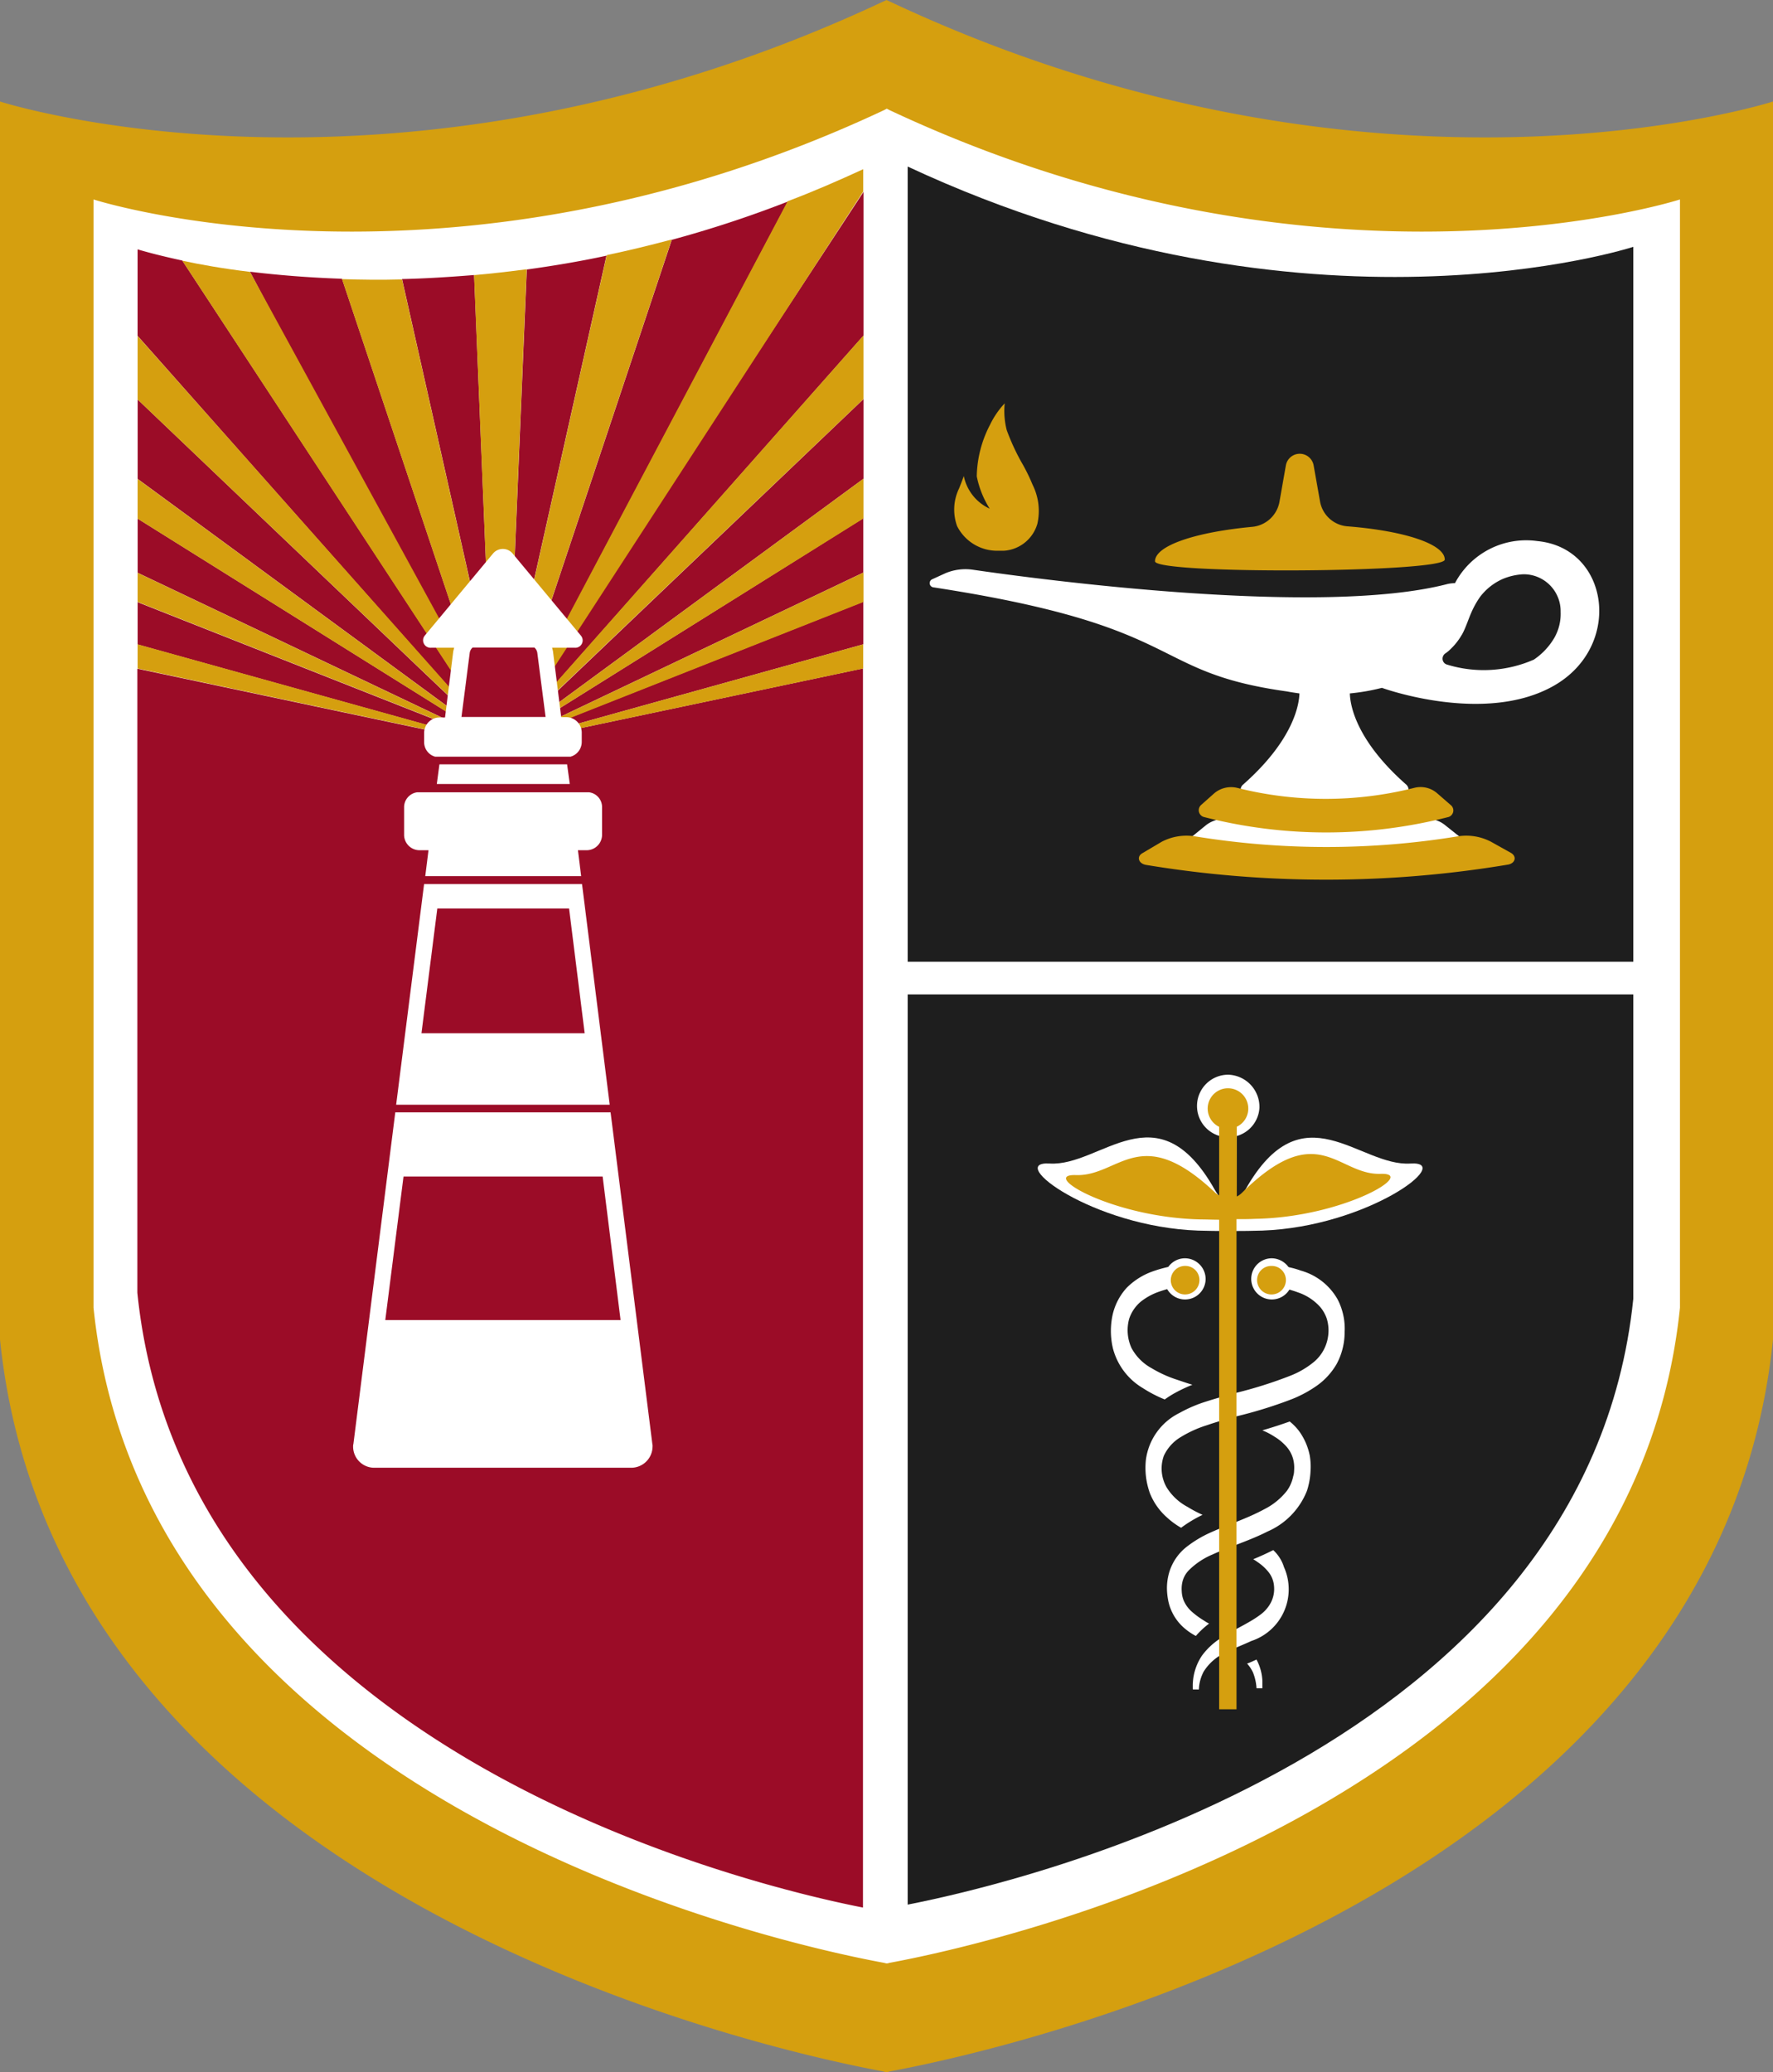 <svg xmlns="http://www.w3.org/2000/svg" width="88" height="102.822" viewBox="0 0 88 102.822">
  <rect x="0" y="0" width="88" height="102.822" fill="#808080" stroke="none"/>
  <g id="Group_503" data-name="Group 503" transform="translate(0 0)">
    <path id="Path_38" data-name="Path 38" d="M213.241.074s-.19-.088-.161-.073c-.219.1-.161.073-.161.073C188.817,11.4,169.08,5.037,169.08,5.037V66.468c2.861,27.839,38.774,35.387,43.839,36.321a.34.34,0,0,0,.161.029.391.391,0,0,0,.161-.029c5.066-.934,40.978-8.482,43.839-36.321V5.037S237.343,11.4,213.241.074Z" transform="translate(-169.08 0.001)" fill="#d59f0f"/>
    <path id="Path_39" data-name="Path 39" d="M211.764,3.764s-.219-.117-.131-.058c.058-.044-.131.058-.131.058C189.924,13.895,172.26,8.2,172.26,8.2V63.194c2.569,24.92,34.7,31.679,39.241,32.511a.932.932,0,0,0,.131.029.6.6,0,0,0,.131-.029C216.3,94.873,248.435,88.1,251,63.194V8.2S233.34,13.895,211.764,3.764Z" transform="translate(-167.618 1.698)" fill="#fff"/>
    <path id="Path_40" data-name="Path 40" d="M194.392,32.345l-.029-.263,15.431-11.328V16.8l-15.46,14.745-.029-.394,15.489-17.5V6.52L194.217,30.257l-.058-.788L206.042,7a56.448,56.448,0,0,1-5.766,1.9L193.969,27.79l-.686-1.314,3.752-16.788c-1.358.292-2.686.511-3.956.686L192.407,26.4l-.219-.526c-.234-.569-.7-.569-.92,0l-.161.394-.642-15.62c-1.241.1-2.438.175-3.577.2l3.65,16.248-.73,1.372-5.9-17.635c-1.708-.058-3.255-.19-4.569-.35l10,18.92-.058.788-13.3-20.263c-1.431-.307-2.219-.555-2.219-.555v4.292L189.21,31.1l-.029.423-15.416-14.7v3.942l15.372,11.285-.029.277-15.343-9.591v2.686l15.314,7.285-.015.219-15.3-6.044v2.1l15.27,4.248-.015.088h-.234c-.029,0-.058.029-.088.029L173.75,30.184V61.148c2.321,22.759,30.511,29.431,36.015,30.511V30.17l-14.993,3.168a.343.343,0,0,0-.117-.029h-.2v-.073l15.328-4.263V26.856l-15.358,6.073-.015-.2,15.372-7.314v-2.7Z" transform="translate(-166.933 3)" fill="#9b0c27"/>
    <g id="Group_49" data-name="Group 49" transform="translate(6.83 8.396)">
      <path id="Path_41" data-name="Path 41" d="M187.849,29.3l15.474-14.745V11.4l-15.5,17.5Z" transform="translate(-167.294 -3.152)" fill="#d59f0f"/>
      <path id="Path_42" data-name="Path 42" d="M187.812,27.031,194.118,8.14c-1.095.292-2.175.555-3.226.774L187.14,25.7Z" transform="translate(-167.607 -4.651)" fill="#d59f0f"/>
      <path id="Path_43" data-name="Path 43" d="M187.945,26.236h.2c.044,0,.073.029.117.029L203.258,23.1V21.9L187.93,26.163Z" transform="translate(-167.244 1.677)" fill="#d59f0f"/>
      <path id="Path_44" data-name="Path 44" d="M187.9,27.861l15.4-9.62V16.27L187.87,27.6Z" transform="translate(-167.271 -0.912)" fill="#d59f0f"/>
      <path id="Path_45" data-name="Path 45" d="M186,24.654c.234-.569.686-.569.92,0l.219.526.671-16.029c-.89.117-1.766.219-2.613.292l.642,15.606Z" transform="translate(-168.499 -4.186)" fill="#d59f0f"/>
      <path id="Path_46" data-name="Path 46" d="M187.925,26.993l15.358-6.073V19.46L187.91,26.774Z" transform="translate(-167.253 0.555)" fill="#d59f0f"/>
      <path id="Path_47" data-name="Path 47" d="M187.837,30.743,203.355,6.859V5.75c-1.27.584-2.511,1.124-3.752,1.591L187.72,29.808Z" transform="translate(-167.34 -5.75)" fill="#d59f0f"/>
      <path id="Path_48" data-name="Path 48" d="M188.782,26.236h.234l.015-.088L173.76,21.9v1.2l14.949,3.168C188.738,26.265,188.753,26.236,188.782,26.236Z" transform="translate(-173.76 1.677)" fill="#d59f0f"/>
      <path id="Path_49" data-name="Path 49" d="M189.074,26.755,173.76,19.47v1.445l15.3,6.044Z" transform="translate(-173.76 0.559)" fill="#d59f0f"/>
      <path id="Path_50" data-name="Path 50" d="M188.915,28.232,178.638,9.415c-1.343-.161-2.482-.365-3.358-.555l13.387,20.423Z" transform="translate(-173.061 -4.32)" fill="#d59f0f"/>
      <path id="Path_51" data-name="Path 51" d="M189.132,27.565,173.76,16.28v1.971L189.1,27.842Z" transform="translate(-173.76 -0.908)" fill="#d59f0f"/>
      <path id="Path_52" data-name="Path 52" d="M189.307,28.924,173.76,11.42v3.153l15.416,14.686Z" transform="translate(-173.76 -3.143)" fill="#d59f0f"/>
      <path id="Path_53" data-name="Path 53" d="M187.338,25.753,183.688,9.5c-1.051.029-2.029.015-2.978-.015l5.9,17.635Z" transform="translate(-170.564 -4.03)" fill="#d59f0f"/>
    </g>
    <path id="Path_54" data-name="Path 54" d="M199.94,78.968c5.518-1.08,33.708-7.65,36.015-30.058V33.8H199.94Z" transform="translate(-154.889 15.545)" fill="#1e1e1e"/>
    <path id="Path_55" data-name="Path 55" d="M235.955,45.12V9.645s-16.175,5.27-36.015-3.985V45.12Z" transform="translate(-154.889 2.605)" fill="#1e1e1e"/>
    <path id="Path_56" data-name="Path 56" d="M219.045,25.96c-.015.482-.234,2.263-2.8,4.526a.349.349,0,0,0,.131.6,17.629,17.629,0,0,0,7.81,0,.35.35,0,0,0,.161-.6c-2.555-2.248-2.788-4.015-2.8-4.526a10.3,10.3,0,0,0,1.591-.277h0s5.08,1.854,8.526-.1,2.774-6.832-.8-7.182a4,4,0,0,0-4.1,2.088,1.683,1.683,0,0,0-.38.044c-6.307,1.635-20.277-.234-23.577-.715a2.566,2.566,0,0,0-1.328.175l-.672.307a.21.21,0,0,0,.058.394c12.759,1.956,10.569,4.19,17.562,5.168C218.622,25.9,218.84,25.931,219.045,25.96Zm8.058-2.905c.19-.336.307-.73.467-1.095a4.45,4.45,0,0,1,.438-.788,2.882,2.882,0,0,1,1.124-.891,3.066,3.066,0,0,1,1.022-.234,1.832,1.832,0,0,1,1.854,1.869,2.39,2.39,0,0,1-.321,1.3,3.345,3.345,0,0,1-1.007,1.066,6.2,6.2,0,0,1-4.307.248.3.3,0,0,1-.219-.234.316.316,0,0,1,.131-.321,1.476,1.476,0,0,0,.234-.19A3.135,3.135,0,0,0,227.1,23.055Z" transform="translate(-154.549 8.45)" fill="#fff"/>
    <path id="Path_57" data-name="Path 57" d="M222.784,29.3a.34.34,0,0,0,.117-.6l-.715-.569a1.415,1.415,0,0,0-1.2-.263,20.518,20.518,0,0,1-9.416,0,1.5,1.5,0,0,0-1.212.263l-.7.569a.341.341,0,0,0,.131.6A27.915,27.915,0,0,0,222.784,29.3Z" transform="translate(-150.479 12.801)" fill="#fff"/>
    <path id="Path_58" data-name="Path 58" d="M222.73,20.68c0-.774-2.029-1.431-4.832-1.65A1.5,1.5,0,0,1,216.54,17.8l-.321-1.81a.7.7,0,0,0-1.372,0l-.321,1.825a1.519,1.519,0,0,1-1.358,1.241c-2.818.263-4.818.934-4.818,1.708C208.35,21.425,222.744,21.337,222.73,20.68Z" transform="translate(-151.022 7.088)" fill="#d59f0f"/>
    <path id="Path_59" data-name="Path 59" d="M226.107,29.842c.38-.058.467-.409.161-.584l-.993-.555a2.664,2.664,0,0,0-1.664-.263,40.5,40.5,0,0,1-13.007,0,2.664,2.664,0,0,0-1.664.263l-.963.569c-.307.175-.19.526.19.584A54.814,54.814,0,0,0,226.107,29.842Z" transform="translate(-151.275 13.065)" fill="#d59f0f"/>
    <path id="Path_60" data-name="Path 60" d="M222.234,28.238a.342.342,0,0,0,.1-.6l-.672-.584a1.254,1.254,0,0,0-1.124-.263,17.968,17.968,0,0,1-8.8,0,1.3,1.3,0,0,0-1.124.263l-.657.584a.35.35,0,0,0,.131.6A24.444,24.444,0,0,0,222.234,28.238Z" transform="translate(-150.338 12.304)" fill="#d59f0f"/>
    <g id="Group_50" data-name="Group 50" transform="translate(47.36 20.016)">
      <path id="Path_61" data-name="Path 61" d="M203.68,21.024a2.225,2.225,0,0,1-2.015-1.226,2.41,2.41,0,0,1,.1-1.869c.058-.146.146-.365.234-.613a2.276,2.276,0,0,0,1.285,1.62,4.725,4.725,0,0,1-.642-1.606,5.729,5.729,0,0,1,.657-2.555,4.2,4.2,0,0,1,.73-1.066,3.827,3.827,0,0,0,.1,1.328,11.021,11.021,0,0,0,.73,1.591,8.978,8.978,0,0,1,.555,1.124,2.9,2.9,0,0,1,.234,1.942,1.857,1.857,0,0,1-1.635,1.328Z" transform="translate(-201.522 -13.71)" fill="#d59f0f"/>
    </g>
    <path id="Path_62" data-name="Path 62" d="M214.668,41.257c-.467.832-1.051.832-1.518,0-2.847-5.051-5.635-1.139-8.2-1.3-2.2-.131,2.131,3.139,7.372,3.328.876.029,2.307.029,3.182,0,5.241-.19,9.577-3.46,7.372-3.328C220.317,40.133,217.514,36.22,214.668,41.257Z" transform="translate(-152.858 17.781)" fill="#fff"/>
    <path id="Path_63" data-name="Path 63" d="M212.875,38.18a1.551,1.551,0,1,1-1.547-1.65A1.6,1.6,0,0,1,212.875,38.18Z" transform="translate(-150.365 16.8)" fill="#fff"/>
    <g id="Group_54" data-name="Group 54" transform="translate(55.136 56.133)">
      <g id="Group_53" data-name="Group 53">
        <g id="Group_51" data-name="Group 51" transform="translate(5.637 26.219)">
          <path id="Path_64" data-name="Path 64" d="M211.046,56.8c-.117.058-.219.117-.336.19l.015,1.577h.336l.015-1.781A.051.051,0,0,1,211.046,56.8Z" transform="translate(-210.71 -56.235)" fill="#fff"/>
          <path id="Path_65" data-name="Path 65" d="M211.947,56.41c-.161.073-.307.146-.467.2a1.764,1.764,0,0,1,.292.438,2.51,2.51,0,0,1,.175.759c0,.029,0,.029.015.029h.248c.029,0,.029.015.029-.029v-.336A2.452,2.452,0,0,0,211.947,56.41Z" transform="translate(-210.356 -56.41)" fill="#fff"/>
        </g>
        <g id="Group_52" data-name="Group 52">
          <path id="Path_66" data-name="Path 66" d="M208.88,48.119a2.476,2.476,0,0,1-1.007-1.007,2.129,2.129,0,0,1-.117-1.445,1.891,1.891,0,0,1,.569-.847,3.094,3.094,0,0,1,.818-.467,6.306,6.306,0,0,1,.993-.277V43.01a6.28,6.28,0,0,0-1.343.35,3.442,3.442,0,0,0-1.153.759,2.966,2.966,0,0,0-.686,1.27,3.74,3.74,0,0,0,0,1.752,3.236,3.236,0,0,0,1.474,1.956,6.5,6.5,0,0,0,1.095.569,4.784,4.784,0,0,1,.453-.292,7.755,7.755,0,0,1,.92-.438c-.248-.073-.5-.161-.759-.248A5.971,5.971,0,0,1,208.88,48.119Z" transform="translate(-206.849 -36.353)" fill="#fff"/>
          <path id="Path_67" data-name="Path 67" d="M210.55,38.45l.1,12.117c.175-.044.336-.088.5-.131a.426.426,0,0,1,.131-.029L211.4,38.45Z" transform="translate(-205.147 -38.45)" fill="#fff"/>
        </g>
      </g>
    </g>
    <g id="Group_56" data-name="Group 56" transform="translate(56.855 62.819)">
      <path id="Path_68" data-name="Path 68" d="M215.841,50a3.1,3.1,0,0,0-.511-1.182,2.6,2.6,0,0,0-.482-.5q-.679.241-1.358.438a3.512,3.512,0,0,1,.613.321,2.54,2.54,0,0,1,.54.438,1.553,1.553,0,0,1,.365.628,1.69,1.69,0,0,1,.058.613.916.916,0,0,1-.044.277,1.866,1.866,0,0,1-.307.715,3.328,3.328,0,0,1-1.124.92c-.861.467-1.752.745-2.628,1.139a5.738,5.738,0,0,0-1.212.715,2.534,2.534,0,0,0-.847,1.168,2.747,2.747,0,0,0-.146,1.036,3.431,3.431,0,0,0,.073.54,2.44,2.44,0,0,0,.73,1.255,3.034,3.034,0,0,0,.628.438,4.2,4.2,0,0,1,.657-.613,2.2,2.2,0,0,1-.248-.146,4.259,4.259,0,0,1-.584-.423,1.558,1.558,0,0,1-.438-.6,1.374,1.374,0,0,1-.088-.438,1.532,1.532,0,0,1,.015-.365,1.234,1.234,0,0,1,.35-.686,3.7,3.7,0,0,1,1.168-.774c.905-.409,1.839-.686,2.73-1.139a3.662,3.662,0,0,0,1.956-2.029,3.724,3.724,0,0,0,.175-.993A3.263,3.263,0,0,0,215.841,50Z" transform="translate(-207.69 -40.597)" fill="#fff"/>
      <g id="Group_55" data-name="Group 55">
        <path id="Path_69" data-name="Path 69" d="M210.64,49.041l.029,3.212a2.43,2.43,0,0,0,.292-.117c.073-.029.146-.058.234-.088l.029-3.168C211.034,48.924,210.83,48.982,210.64,49.041Z" transform="translate(-206.825 -40.34)" fill="#fff"/>
        <path id="Path_70" data-name="Path 70" d="M210.68,53.46l.015,2.117c.146-.088.277-.161.423-.234l.015-2.073C210.987,53.343,210.826,53.4,210.68,53.46Z" transform="translate(-206.806 -38.321)" fill="#fff"/>
        <path id="Path_71" data-name="Path 71" d="M213.625,52.69c-.015,0-.015.015-.029.015q-.482.241-.964.438c.073.044.146.088.2.131a2.373,2.373,0,0,1,.54.482,1.269,1.269,0,0,1,.292.715,1.473,1.473,0,0,1-.161.832,1.751,1.751,0,0,1-.467.555,5.294,5.294,0,0,1-.6.394c-.423.248-.861.453-1.285.73a3.428,3.428,0,0,0-1.066.949,2.683,2.683,0,0,0-.453,1.431v.2c0,.015,0,.044.015.044h.219c.015,0,.044.015.058,0s.015-.073.015-.088a2.057,2.057,0,0,1,.234-.8,2.485,2.485,0,0,1,1.066-.934c.423-.219.861-.38,1.3-.584a2.7,2.7,0,0,0,1.62-3.664A1.928,1.928,0,0,0,213.625,52.69Z" transform="translate(-207.285 -38.588)" fill="#fff"/>
        <path id="Path_72" data-name="Path 72" d="M217.564,44.694a3.032,3.032,0,0,0-1.825-1.431,4.543,4.543,0,0,0-.978-.234v1.08a5.406,5.406,0,0,1,.832.234,2.585,2.585,0,0,1,1.109.73,1.8,1.8,0,0,1,.321.569,2,2,0,0,1,.073.832,2.02,2.02,0,0,1-.686,1.3,4.283,4.283,0,0,1-1.183.7,21.256,21.256,0,0,1-2.788.876c-.467.131-.949.263-1.4.409a7,7,0,0,0-1.328.569,3.03,3.03,0,0,0-1.664,2.321,3.719,3.719,0,0,0,.2,1.664,3.171,3.171,0,0,0,.847,1.2,3.907,3.907,0,0,0,.7.511,6.459,6.459,0,0,1,1.066-.642,6.118,6.118,0,0,1-.745-.394,2.707,2.707,0,0,1-1.036-.964,1.879,1.879,0,0,1-.146-1.562,2.111,2.111,0,0,1,.861-.949,5.731,5.731,0,0,1,1.3-.584c.467-.161.934-.292,1.4-.423a21.884,21.884,0,0,0,2.788-.861,5.974,5.974,0,0,0,1.27-.686,3.406,3.406,0,0,0,.964-1.066,3.32,3.32,0,0,0,.394-1.577A3.151,3.151,0,0,0,217.564,44.694Z" transform="translate(-208.027 -43.03)" fill="#fff"/>
      </g>
    </g>
    <g id="Group_57" data-name="Group 57" transform="translate(57.795 62.44)">
      <path id="Path_73" data-name="Path 73" d="M210.714,43.821a1.022,1.022,0,1,1-1.022-1.051A1.031,1.031,0,0,1,210.714,43.821Z" transform="translate(-208.67 -42.77)" fill="#fff"/>
      <path id="Path_74" data-name="Path 74" d="M213.664,43.821a1.022,1.022,0,1,1-1.022-1.051A1.041,1.041,0,0,1,213.664,43.821Z" transform="translate(-207.313 -42.77)" fill="#fff"/>
    </g>
    <path id="Path_75" data-name="Path 75" d="M210.306,43.731a.716.716,0,0,1-.715.715.708.708,0,0,1,0-1.416A.7.7,0,0,1,210.306,43.731Z" transform="translate(-150.773 19.789)" fill="#d59f0f"/>
    <path id="Path_76" data-name="Path 76" d="M213.251,43.731a.715.715,0,1,1-1.431,0,.7.7,0,0,1,.715-.7A.7.7,0,0,1,213.251,43.731Z" transform="translate(-149.427 19.789)" fill="#d59f0f"/>
    <path id="Path_77" data-name="Path 77" d="M220.939,41.238c-2.146.073-3.095-2.8-6.891.949a.959.959,0,0,1-.248.175V38.9A.993.993,0,0,0,214.37,38a1.007,1.007,0,1,0-1.445.905v3.4a.98.98,0,0,1-.161-.1c-3.766-3.591-4.788-.832-6.949-.905-1.854-.058,1.825,2.117,6.219,2.2.248,0,.569.015.891.015V67.808h.861V43.486c.336,0,.657,0,.905-.015C219.1,43.4,222.793,41.18,220.939,41.238Z" transform="translate(-152.414 17.012)" fill="#d59f0f"/>
    <path id="Path_1087" data-name="Path 1087" d="M7.848,36.337v24.1l1.334,9.227,4.824,7.964,5.053,4.647,9.457,5.506,13.537,5.789V36.337Z" fill="#9b0c27"/>
    <g id="Group_58" data-name="Group 58" transform="translate(17.531 27.246)">
      <path id="Path_78" data-name="Path 78" d="M191.448,29.806h.409a.767.767,0,0,0,.788-.745V27.645a.737.737,0,0,0-.657-.715h-8.511a.748.748,0,0,0-.657.715v1.416a.767.767,0,0,0,.788.745h.423l-.161,1.285h7.737Z" transform="translate(-180.294 -14.861)" fill="#fff"/>
      <path id="Path_79" data-name="Path 79" d="M195.937,54.263,193.864,37.81H183.178L181.1,54.263a.4.4,0,0,0-.015.131,1.05,1.05,0,0,0,1.066,1.051h12.73a1.059,1.059,0,0,0,1.066-1.051A.4.4,0,0,0,195.937,54.263Zm-13.255-6.146.905-7.124h9.883l.89,7.124Z" transform="translate(-181.09 -9.857)" fill="#fff"/>
      <path id="Path_80" data-name="Path 80" d="M190.4,25.98h-6.336l-.131.978h6.6Z" transform="translate(-179.784 -15.298)" fill="#fff"/>
      <path id="Path_81" data-name="Path 81" d="M191.342,28.25v-.5a.771.771,0,0,0-.8-.745h-.219l-.409-3.27c-.015-.073-.029-.117-.044-.175h1.124a.365.365,0,0,0,.307-.6l-3.387-4.073a.635.635,0,0,0-.978,0l-3.387,4.073a.37.37,0,0,0,.321.6h1.139l-.044.175-.409,3.285h-.248a.767.767,0,0,0-.788.745v.5a.745.745,0,0,0,.54.7h6.73A.763.763,0,0,0,191.342,28.25Zm-5.971-1.241.409-3.182a.428.428,0,0,1,.146-.277h3.066a.429.429,0,0,1,.146.277l.409,3.168h-4.175Z" transform="translate(-179.999 -18.663)" fill="#fff"/>
      <path id="Path_82" data-name="Path 82" d="M191.776,30.05h-7.839L182.55,41h10.6Zm-7.183,1.212h6.54l.774,6.19h-8.1Z" transform="translate(-180.419 -13.426)" fill="#fff"/>
    </g>
  </g>
</svg>
